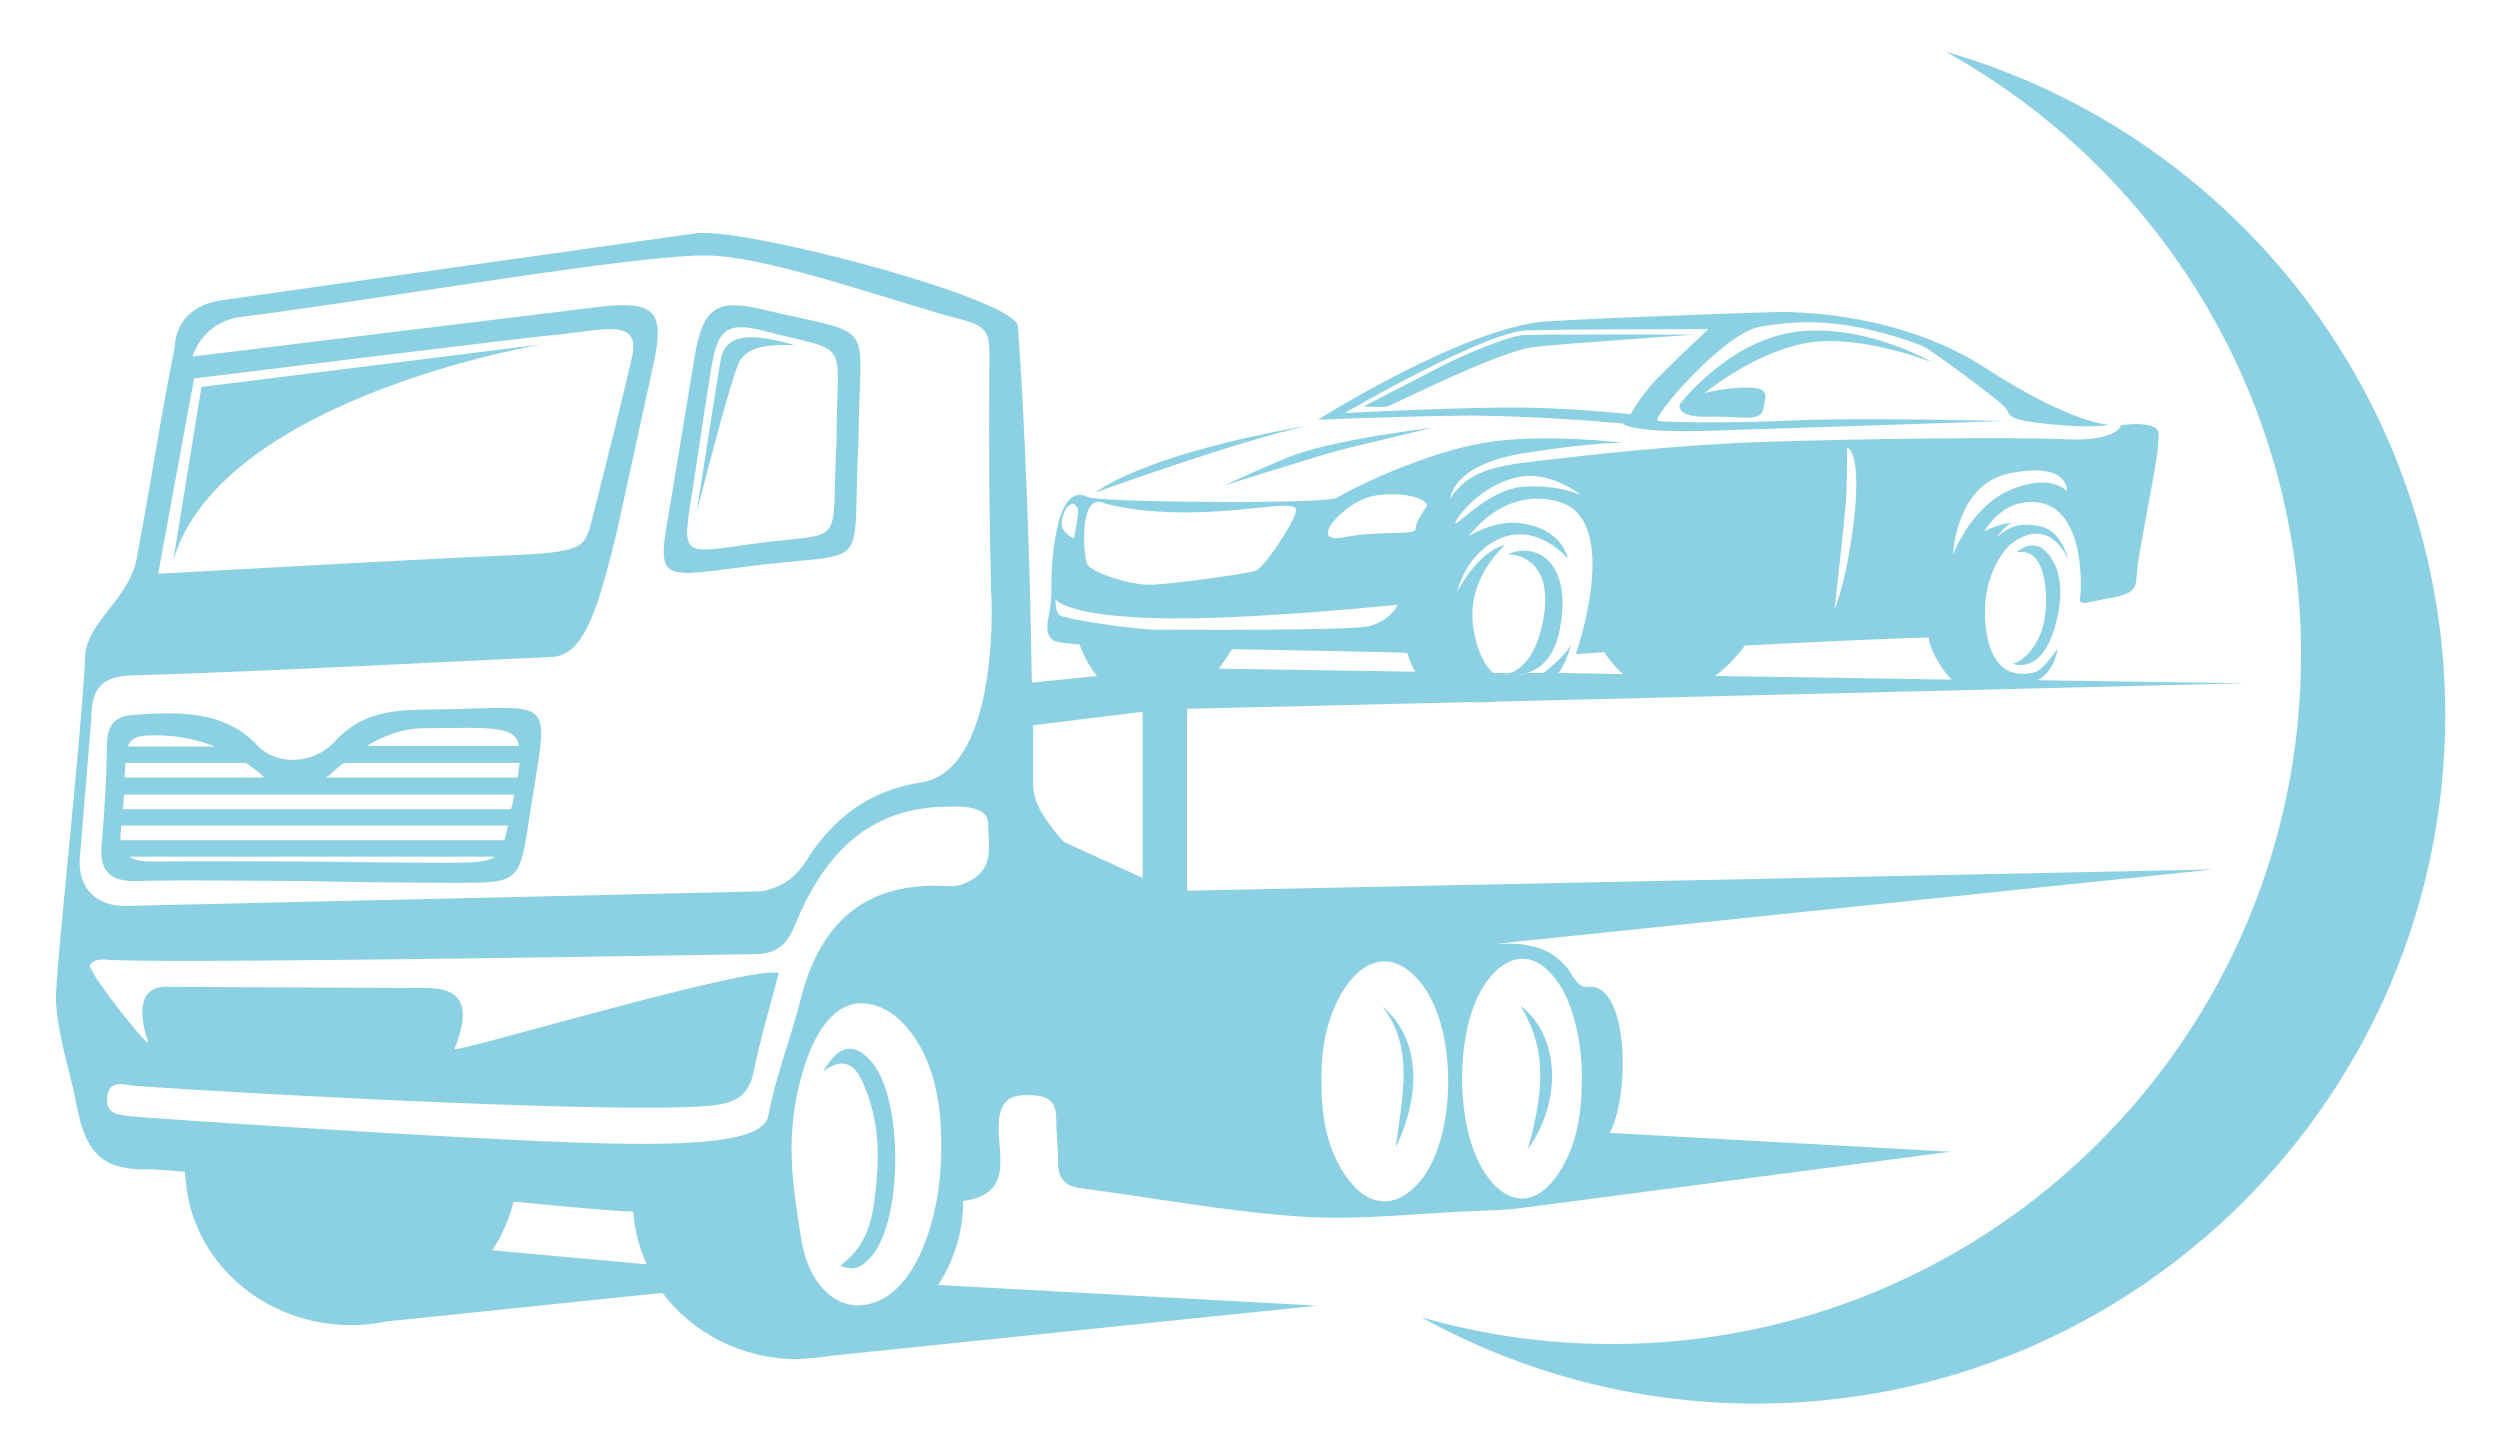 <?xml version="1.0" encoding="utf-8"?>
<!-- Generator: Adobe Illustrator 28.2.0, SVG Export Plug-In . SVG Version: 6.00 Build 0)  -->
<svg version="1.1" id="Ebene_1" xmlns="http://www.w3.org/2000/svg" xmlns:xlink="http://www.w3.org/1999/xlink" x="0px" y="0px"
	 viewBox="0 0 410.9 238.3" style="enable-background:new 0 0 410.9 238.3;" xml:space="preserve">
<style type="text/css">
	.st0{fill:#8CD0E3;}
</style>
<g>
	<path class="st0" d="M137.1,222.7l-5.8,0.6C133.3,223.3,135.2,223.1,137.1,222.7z"/>
	<path class="st0" d="M135.3,176.1c3-2.3,5.1-1.4,6.4,1.6c2.4,5.1,2.9,10.6,2.4,16.1c-0.5,5.2-0.9,10.6-6,14.2
		c2.7,1.2,4-0.2,5.3-1.7c5-6.3,5-25.4,0-31.6C140.5,171.2,137.9,171.6,135.3,176.1z"/>
	<path class="st0" d="M229.4,188.6c4.6-9.5,3.6-18.4-2.2-23.2C232.5,172.3,230.5,179.9,229.4,188.6z"/>
	<path class="st0" d="M251.1,188.9c5.7-7.8,5.3-18.7-1.2-23.6C253.8,171.7,254.2,178,251.1,188.9z"/>
	<path class="st0" d="M71.9,116.6c-6.2,0.1-12-0.1-16.9,5.3c-3.4,3.7-9.7,4.2-13.1,0.2c-5.4-5.4-12.9-5.1-20-4.6
		c-3.1,0.2-4.3,1.8-4.3,4.8c-0.1,5.5-0.4,11-0.9,16.5c-0.4,4.4,1.4,6.1,5.7,6c9.6-0.2,19.1,0,28.7,0c0,0.1,15.8,0.3,23.7,0.3
		c10.5,0,10.6,0,12.2-10.7C90.1,113.8,92.1,116.3,71.9,116.6z M85.3,122.6H60.3c2.8-1.7,5.7-2.8,9-2.9
		C80.7,119.6,84.7,119.2,85.3,122.6z M19.8,138.1c0-0.3,0-0.6,0-0.9c0.1-0.5,0.1-1,0.1-1.5h63.6c-0.2,0.9-0.4,1.7-0.6,2.4H19.8z
		 M20.2,133c0.1-0.8,0.1-1.6,0.2-2.4h64.1c-0.1,0.8-0.3,1.6-0.5,2.4H20.2z M53.5,127.8c0.4-0.2,0.8-0.5,1.1-0.8
		c0.6-0.6,1.2-1.1,1.9-1.6h28.9c-0.1,0.7-0.2,1.5-0.3,2.4H53.5z M42.7,127.1c0.3,0.2,0.5,0.5,0.8,0.7h-23c0-0.8,0.1-1.6,0.1-2.4
		h19.8C41.2,125.9,42,126.5,42.7,127.1z M24,120.9c3.7-0.2,7.6,0.3,11.3,1.8H21C21.4,121.6,22.3,121,24,120.9z M72.8,141.8
		c-7.2,0-21.6-0.2-21.6-0.2c-8.7,0-17.4-0.1-26.1,0c-1.7,0-3-0.2-3.8-0.8h60.1C79.9,141.8,77.5,141.8,72.8,141.8z"/>
	<path class="st0" d="M125.5,50.9c-7.8-1.9-9.9-0.3-11.3,7.5c-1.2,7.3-2.4,14.6-3.6,21.9c-2.5,15.1-3.7,14.9,11.5,12.9
		c21.9-2.9,17.8,1.9,19-20.7C141.2,51.9,144.8,55.5,125.5,50.9z M137.5,72.3c-1,18.7,2.2,14.8-14.6,17.2
		c-11.7,1.7-10.7,1.8-8.8-10.7c0.9-6.1,1.8-12.1,2.8-18.2c1-6.5,2.6-7.8,8.7-6.2C140.3,58.2,137.5,55.2,137.5,72.3z"/>
	<path class="st0" d="M33.1,63.6l-4.6,28.4C36.5,65.4,89,56.6,89,56.6L33.1,63.6z"/>
	<path class="st0" d="M118.4,59.4c-0.5,2.8-3.9,24.8-3.9,24.8s5.6-22,7-24.7c1.5-2.8,5.2-2.8,9-2.8
		C120.4,53.7,118.9,56.6,118.4,59.4z"/>
	<path class="st0" d="M179.9,81c0,0,23.6-8.6,35.4-11.1C204.2,71.8,187.7,75.6,179.9,81z"/>
	<path class="st0" d="M201.2,79.8c0,0,16.4-5.2,20.1-6.1c3.2-0.8,14.2-3.4,14.2-3.4s-16.5,1.9-23.9,4.9
		C204.3,78.3,201.2,79.8,201.2,79.8z"/>
	<path class="st0" d="M330.9,109.1c2.1,0.7,5.8,0,7.4-8.4c1.6-8.4-3-10.8-3-10.8c-2.1-0.9-3.9,0.9-3.9,0.9c2.7-0.6,4.9,1.5,4.9,8.2
		C336.1,107.5,330.9,109.1,330.9,109.1z"/>
	<path class="st0" d="M256.5,102.7c1.7-10.2-3.8-13.7-8.7-11.6c0,0,7.4-0.2,6,9.8c-1,7-3.9,9.1-5.5,9.7c-0.7,0.2-1.2,0.2-1.2,0.2
		s1.8,0.5,3.9-0.2C253.3,109.9,255.7,107.9,256.5,102.7z"/>
	<path class="st0" d="M258.4,105.2c0,0,0,0.3-0.2,0.7C258.4,105.5,258.4,105.2,258.4,105.2z"/>
	<path class="st0" d="M266.7,69.6c0,0,1.1,1.6,14.2,1.2c13.1-0.4,48.4-1.6,48.4-1.6s-23.7-0.6-34.3-0.1c-10.6,0.5-21.1,0.3-22.5,0.1
		c-1.4-0.2,10.8-14.5,16.8-15.5c6-1,9.9-0.9,14.5-0.2c4.6,0.7,11.3,2.8,12.8,3.7c1.5,0.9,11.5,8.2,12.9,9.7c1.3,1.5-0.2,2,7.2,2.8
		c7.5,0.8,9.9,0.1,9.9,0.1s-6.1-0.1-20.4-9.4c-15.5-10-34.7-9.1-34.7-9.1s-23.3,0.7-37,1.5c-13.6,0.8-37.9,16.2-37.9,16.2
		s13.4-0.6,25.3-0.7C254,68.4,266.7,69.6,266.7,69.6z M251,54.3c7-0.2,29.8-0.2,29.8-0.2s-5.2,4.8-8.4,8.1c-3.1,3.3-4.4,5.9-4.4,5.9
		s-7.5-0.9-16.9-1.1c-9.4-0.2-30.1,0.9-30.1,0.9S244,54.5,251,54.3z"/>
	<path class="st0" d="M317.7,59.6c0,0-10.9-6.4-22.2-5.1c-11.3,1.3-19.4,11.9-19.4,11.9s-0.9,2.2,4.5,2.1c5.4-0.2,8.7,1,9.2-1.2
		c0.4-2.2,1.2-3.6-2.6-3.6c-3.7,0-7,0.9-7,0.9s9.5-7.9,19-8.5C307.8,55.6,317.7,59.6,317.7,59.6z"/>
	<path class="st0" d="M278.6,55c0,0-26.1-0.1-28.5,0.1c-2.3,0.2-9.7,3.3-12.8,4.9c-3.1,1.6-13.2,6.8-13.2,6.8s3.1,0.2,3.9,0
		c0.9-0.2,18.9-9.4,24.4-9.8C257.9,56.4,278.6,55,278.6,55z"/>
	<path class="st0" d="M195.1,146.4v-29.9l46.6-1.1c1.6,0.1,3.1,0,4.7-0.1l122.6-3l-34.1-0.5c2.8-1.4,3.3-5.2,3.3-5.2
		s-2.4,3.6-3.8,3.9c-1.4,0.3-6.9,1.7-8-7.3c-1.1-9,3.9-13.6,3.9-13.6c6.7-5.4,9.7,2.5,9.7,2.5s-1.1-4.9-4.7-5.6
		c-3.6-0.7-5.1,0.1-7.1,1.8c0,0,0.8-1.3,2.4-2.4c-1.6,0.2-3.2,0.8-4.5,1.4c1.8-2.7,4.3-4.8,7.8-4.8c8.9,0,8.2,14,8,15.7
		c-0.3,1.6,1.3,0.7,5.4,0c4.1-0.8,3.7-1.8,4-4.8c0.3-2.7,1.8-10.3,2.3-13.1c0.5-2.8,1.2-6.4,1.2-9c0-2.1-5.2-1.6-6.2-1.4
		c0,0-0.6,2.7-9.2,2.3c-8.6-0.4-32.8-0.1-48.6,0.4c-15.8,0.5-31.6,2.4-38.4,3.2c-6.8,0.8-11.2,1.7-14,6.1c0,0,0.2-5.5,12-7.4
		c11.8-1.9,16.5-1.7,16.5-1.7s-13.2-1.7-23.1,0c-10,1.7-22.5,7.9-24,9c-1.5,1.1-39.3,0.8-41-0.1c-5.6-2.9-6.1,12.3-6,15.7
		c0.1,3.4-1.8,6.4,0.4,7.9c0.4,0.2,1.9,0.5,4.2,0.6c0.5,1.3,1.5,3.5,2.9,5.2l-10.7,1.1c-0.3-19.4-1.1-42.4-2.3-58.6
		c-0.3-4.4-43.3-15.9-52.6-15.3l-78,11c-4.5,0.6-7.8,3.1-8,7.9c-2.1,10.1-3.7,21.2-6.1,33.8c-0.8,7.1-8.3,11-8.6,16.8
		c-0.6,13.6-5,52.5-4.8,56.7c0.3,6,2.4,11.7,3.4,17.2c1.6,8.5,4.8,10.7,12.2,10.5c0.4,0,2.4,0.1,5.6,0.4c0,0.4,0,0.7,0.1,1.1
		c0.9,13.5,12.8,24.1,27.2,24.1c0,0,0,0,0,0l0,0l0,0c2,0,3.9-0.2,5.8-0.6l45.4-4.7c4.9,6.6,13.1,10.9,22.2,10.9l5.8-0.6l79.6-8.2
		l-62.3-3.4c2.6-4,4.1-8.7,4.1-13.7l0-0.1c8.9-1.2,5.3-8.4,5.9-13.4c0.4-3.1,1.8-4,4.6-4c2.7,0,4.8,0.4,4.8,3.8
		c0,2.4,0.3,4.8,0.3,7.2c0,2.6,1,3.9,3.7,4.3c12.2,1.6,24.4,3.9,36.7,4.7c9.7,0.6,19.5-0.7,29.3-1c1.8-0.1,3.6-0.1,5.3-0.3l0,0
		l71.7-9.4l-56-3.1c3.5-6.9,2.9-24.8-3.6-24c-1.6,0.2-2.3-1.5-3.1-2.7c-2.5-3.4-6-4.4-10.1-4.4c-0.5,0-1.1,0-1.7,0l117.7-12.2
		L195.1,146.4z M330.3,77.8c9.9-2,9.4,2.9,9.4,2.9s-2.6-3-9.2-0.2c-6.6,2.7-9.5,10.7-9.5,10.7S321.4,79.6,330.3,77.8z M303.5,80.6
		c0.1-3.9,0.1-7,0.1-7s2.3,0.2,1.2,11.1c-1.2,10.9-3.3,15.5-3.3,15.5S303.4,84.2,303.5,80.6z M286.8,106.1
		c13.4-0.7,27.2-1.3,30.1-1.3c0,0,0.1,0,0.1,0c0.3,2.5,2.7,6,3.8,6.9l-38.9-0.6C284.2,109.4,285.9,107.3,286.8,106.1z M263.7,107.2
		c0.7,1.1,1.7,2.4,3.1,3.6l-10.6-0.2c1.2-1.8,1.8-3.8,2.1-4.8c-0.3,0.7-1.3,2.1-4,4.3c-0.2,0.2-0.4,0.3-0.7,0.5l-2.5,0
		c-2.1,0.7-3.9,0.2-3.9,0.2s0.5,0,1.2-0.2l-3,0c-1.4-1.3-2.5-3.4-3.1-6.6c-1.8-8.8,5.1-14.4,5.1-14.4c-4.5,0.9-7.9,7.7-7.9,7.7
		s1.3-6.4,7.3-8.9c6-2.4,10.9,3.4,10.9,3.4s-0.8-4.9-7.8-5.8c-3.2-0.4-6.2,0.8-8.5,2.1c3.6-4.5,8.8-7.4,14.9-5.6
		c10.4,3.1,2.7,25,2.7,25S260.8,107.4,263.7,107.2z M239.2,85.9c0.4-1.2,4.2-6,9.9-7.4c5.6-1.4,10.8,2.9,10.8,2.9s-3.6-1.8-9.5-1.4
		C244.5,80.4,238.9,87.1,239.2,85.9z M31.9,62.2c0,0,55.8-6.9,61.5-7.4c5.8-0.6,11.9-2.4,10.5,3.8s-5.6,22.9-6.7,27.2
		c-1.1,4.2-1.4,5-14,5.5s-57.2,3-57.2,3L31.9,62.2z M80.9,205.5c1.6-2.4,2.8-5.1,3.5-8c9.2,0.9,16.3,1.5,18.4,1.6
		c0.4,0,0.9,0,1.3,0.1c0.2,3.1,1,6,2.2,8.6L80.9,205.5z M154.7,189.2c0,1.4-0.1,2.7-0.2,4c-0.4,4.4-1.4,8.8-3.2,12.8
		c-1.1,2.4-2.5,4.6-4.5,6.3c-2,1.7-4.7,2.6-7.2,2.1c-2.6-0.5-4.7-2.6-6-4.9c-1.3-2.3-1.8-5-2.2-7.6c-0.5-3.3-1-6.6-1.2-10
		c-0.2-3-0.1-6,0.3-9c0.8-6.3,4.4-20.6,13.5-17.6c1.9,0.6,3.6,1.9,4.9,3.4c4.5,5.1,5.8,12.3,5.8,19.2
		C154.7,188.3,154.7,188.7,154.7,189.2z M158.3,145.3c-1.1,0.4-2.4,0.4-3.6,0.3c-13.3-0.4-20.2,6.8-23.2,19
		c-1.6,6.3-4,12.3-5.2,18.7c-0.7,3.8-8.8,5.3-31.2,4.5c-21.3-0.7-71.9-4.1-73.3-4.3c-1.8-0.3-4.3-0.1-4.2-2.8c0.1-3.6,3-2.3,4.9-2.2
		c20.1,1.4,83.6,4.8,95.3,3.1c3.6-0.5,5.4-2,6.1-5.6c1.1-5.4,2.7-10.6,4.1-16.1c-5.1-1.2-53.6,13.4-53.3,12.5
		c2.3-5.7,2.2-9.9-4.2-10l-42.4-0.2c-5.1-0.4-5.5,3.6-3.8,9c0.5,1.6-10.1-11.7-9.5-12.6c1-1.3,2.6-0.8,4-0.8
		c13.9,0.6,106.1-1,106.1-1c4.1-0.4,5-2.9,6.2-5.8c4.8-11.2,12.4-18.7,25.5-18.4c0,0,6-0.5,5.8,2.9
		C162.5,139.4,163.6,143.2,158.3,145.3z M151.4,128.6c-8.6,1.3-14.5,5.9-18.9,12.9c-1.8,2.8-3.9,4.3-7.3,5l-104.7,2.4
		c-4.9,0-7.6-3.1-7.4-7.6l1.9-23.1c0-5.1,1.7-7.1,7-7.2c19.2-0.5,64.7-2.9,68.2-3c5.2,0,7.6-5.5,11.2-20.7l6-27.4
		c1.9-8.7,0.3-10.5-8.6-9.5l-67.2,8.2c1.6-4.3,4.9-6.1,7.9-6.5c21.2-2.6,65.4-10.4,77-10.1c10.3,0.2,31.6,8,41.5,10.5
		c5.3,1.3,4.6,3.2,4.6,8.7c-0.1,12,0,24,0.3,36C163.2,101.1,163.6,126.7,151.4,128.6z M200.3,109.9c0.9-1.2,1.7-2.4,2.2-3.2
		c11.1,0.2,22,0.4,25.7,0.5c1.3,0,2.3,0.1,3.1,0.1c0.3,1.2,0.8,2.2,1.3,3.1L200.3,109.9z M225.8,81.5c4.7-0.8,8.9,0.4,8.7,1.7
		c0,0-1.9,2.6-1.8,3.7c0.1,1.2-5.4,0.2-11.8,1.4C214.5,89.6,221.1,82.3,225.8,81.5z M181.2,82.6c0,0,4.8,1.8,15.2,1.6
		C206.7,84,213.3,82,213,84c-0.3,1.9-5.2,9.3-6.6,9.8c-1.4,0.5-13.6,2.2-17,2.3c-3.4,0.2-10.1-2-10.7-3.4
		C178,91.3,177.4,81.2,181.2,82.6z M176.4,82.8c0,0,0.9,0.3,0.8,1.5c-0.1,1.2-0.7,4.2-0.7,4.2s-2.1-1-2-2.4
		C174.5,84.8,175.3,82.8,176.4,82.8z M187.8,144.3l-12.9-5.9c-0.6-0.6-1.2-1.3-1.7-2c-2-2.6-3.4-4.6-3.4-7.8c0-2.9,0-6.1,0-9.4
		l18-2.2V144.3z M189.9,103.5c-2.8,0-15.3-1.7-15.9-2.5c-0.6-0.7-0.5-2.5-0.5-2.5s1.5,2.7,16.5,3.1c14.9,0.4,39.6-2.2,39.6-2.2
		c0,0.7-1.6,2.7-4.5,3.5C222.1,103.7,192.6,103.5,189.9,103.5z M233.7,193.8c-3.9,4.9-8.6,4.9-12.3-0.2c-3.3-4.6-4.2-10-4.2-15.6
		c-0.1-5.6,0.8-11,3.9-15.7c3.8-5.6,8.7-5.7,12.7-0.4C239.5,169.4,239.4,186.4,233.7,193.8z M256.3,161.8c2.2,3.3,3.7,9.3,3.7,15.2
		c0,5.6-0.7,11.1-3.8,15.8c-3.6,5.5-8.3,5.6-12,0.2c-5.2-7.5-5.2-24.3,0.1-31.6C248.1,156.2,252.7,156.3,256.3,161.8z"/>
	<path class="st0" d="M319.8,8.5c34.8,19.3,58.4,56.5,58.4,99.1c0,62.6-50.7,113.3-113.3,113.3c-10.8,0-21.3-1.5-31.3-4.4
		c16.3,9,35,14.2,55,14.2c62.6,0,113.3-50.7,113.3-113.3C401.8,65.7,367.2,22.1,319.8,8.5z"/>
</g>
</svg>
